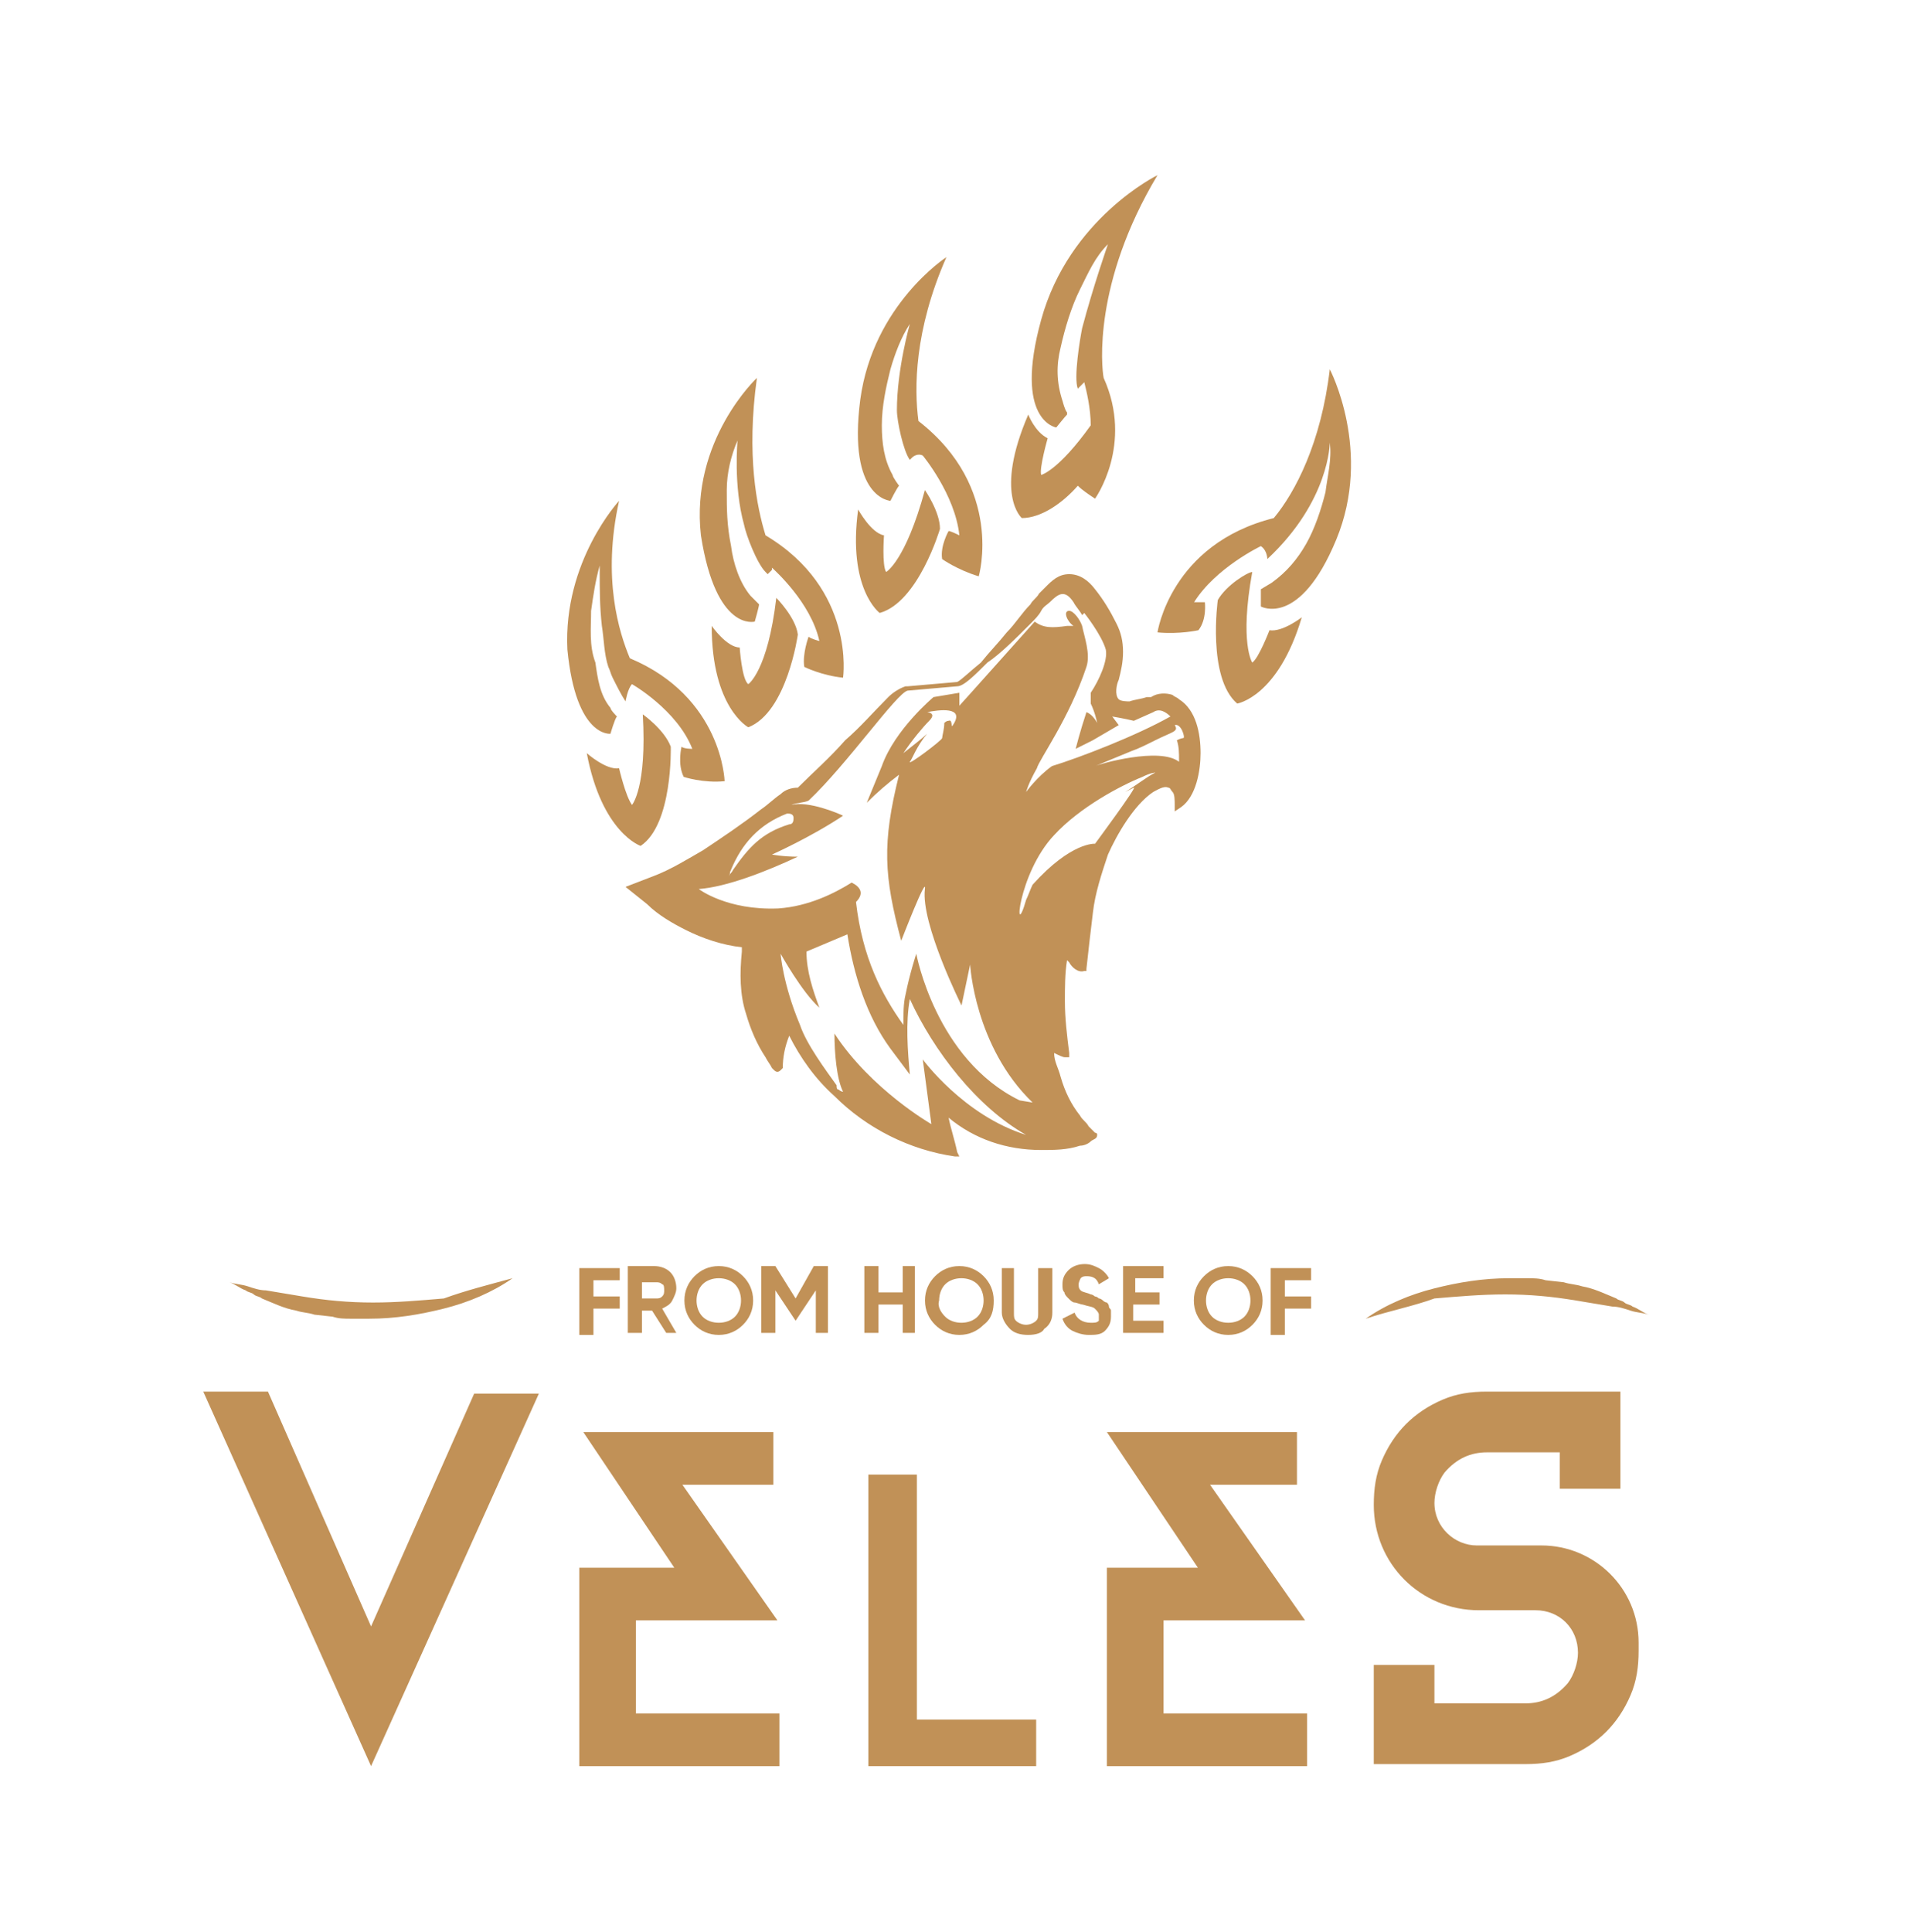 <svg xmlns="http://www.w3.org/2000/svg" width="273" height="276" viewBox="0 0 273 276" fill="none"><path d="M127.206 71.533C127.206 71.533 128.129 69.685 128.437 69.377C128.437 69.377 127.514 68.145 127.514 67.837C126.283 65.68 125.976 63.216 125.976 60.752C125.976 57.979 126.591 55.207 127.206 52.742C127.822 50.586 128.745 48.122 129.975 46.274C129.975 46.274 128.129 52.742 128.129 58.595C128.129 60.136 129.052 64.448 129.975 65.68L130.283 65.372C130.591 65.064 131.206 64.756 131.821 65.064C131.821 65.064 136.436 70.609 137.052 76.462C137.052 76.462 135.821 75.846 135.513 75.846C135.513 75.846 134.283 78.002 134.59 79.851C134.59 79.851 136.744 81.391 139.821 82.315C139.821 82.315 143.513 69.685 131.206 60.136C130.591 55.515 130.591 47.198 135.206 36.724C135.206 36.724 124.745 43.501 122.899 57.055C121.053 71.225 127.206 71.533 127.206 71.533Z" fill="#C19157"></path><path d="M87.21 104.802C87.21 104.802 87.826 102.646 88.133 102.338C88.133 102.338 87.21 101.414 87.21 101.106C85.672 99.257 85.365 96.793 85.057 94.637C84.134 92.172 84.442 89.708 84.442 87.244C84.749 85.087 85.057 82.931 85.672 80.775V81.391C85.672 84.163 85.672 86.627 85.98 89.4C86.287 91.248 86.287 93.404 86.903 95.253C87.21 95.869 87.21 96.177 87.518 96.793C88.133 98.025 88.749 99.257 89.364 100.182C89.364 100.182 89.672 98.333 90.287 97.717C90.287 97.717 96.748 101.414 98.902 106.959C98.902 106.959 97.671 106.959 97.363 106.65C97.363 106.65 96.748 109.115 97.671 110.963C97.671 110.963 100.44 111.887 103.517 111.579C103.517 111.579 103.209 99.565 89.979 94.021C88.441 90.324 85.98 82.623 88.441 71.533C88.441 71.533 80.442 80.159 81.057 92.788C82.288 105.418 87.21 104.802 87.21 104.802Z" fill="#C19157"></path><path d="M107.824 88.784C107.824 88.784 108.439 86.627 108.439 86.32L107.209 85.087C105.67 83.239 104.747 80.467 104.44 78.002C103.824 74.922 103.824 72.765 103.824 69.993C103.824 67.529 104.44 65.064 105.363 62.908C105.363 62.908 104.747 69.377 106.286 74.922C106.593 76.462 108.131 80.467 109.362 81.699L109.67 82.007L110.285 81.391V81.083C110.593 81.391 115.823 86.011 117.054 91.556C117.054 91.556 115.823 91.248 115.515 90.94C115.515 90.94 114.592 93.404 114.9 95.253C114.9 95.253 117.361 96.485 120.438 96.793C120.438 96.793 122.284 84.163 109.362 76.462C108.131 72.457 106.593 65.064 108.131 53.975C108.131 53.975 98.594 62.908 100.132 76.462C102.286 90.324 107.824 88.784 107.824 88.784Z" fill="#C19157"></path><path d="M88.441 109.731C86.595 110.039 83.826 107.575 83.826 107.575C85.98 118.972 91.518 120.821 91.518 120.821C96.133 117.74 95.825 106.65 95.825 106.65C94.902 104.186 91.825 102.03 91.825 102.03C92.441 112.503 90.287 114.968 90.287 114.968C89.364 113.736 88.441 109.731 88.441 109.731Z" fill="#C19157"></path><path d="M113.977 90.632C113.669 88.167 110.901 85.395 110.901 85.395C109.67 95.869 106.901 97.717 106.901 97.717C105.978 97.101 105.67 92.48 105.67 92.48C103.824 92.48 101.671 89.4 101.671 89.4C101.671 101.105 106.901 103.878 106.901 103.878C112.439 101.721 113.977 90.632 113.977 90.632Z" fill="#C19157"></path><path d="M125.668 87.551C131.206 86.011 134.283 75.537 134.283 75.537C134.283 73.073 132.129 69.993 132.129 69.993C129.36 80.158 126.591 81.698 126.591 81.698C125.976 80.774 126.284 76.462 126.284 76.462C124.438 76.154 122.592 72.765 122.592 72.765C121.053 84.163 125.668 87.551 125.668 87.551Z" fill="#C19157"></path><path d="M145.974 73.997C148.743 73.997 151.819 71.841 153.973 69.377C154.588 69.993 155.511 70.609 156.434 71.225C156.434 71.225 161.972 63.524 157.665 53.974C157.357 52.434 156.127 40.42 165.357 25.018C165.357 25.018 152.742 31.179 148.743 45.657C144.743 60.135 150.896 61.059 150.896 61.059C150.896 61.059 152.127 59.519 152.435 59.211V58.903C152.127 58.595 151.819 57.363 151.819 57.363C150.896 54.59 150.896 52.126 151.512 49.662C152.127 46.889 153.05 43.809 154.281 41.344C155.511 38.88 156.434 36.724 158.28 34.876C158.28 34.876 156.127 41.036 154.588 46.889C154.281 48.43 153.358 53.974 153.973 55.515C153.973 55.515 154.281 55.207 154.896 54.59C155.204 55.823 155.819 58.287 155.819 60.751C151.204 67.22 148.743 67.837 148.743 67.837C148.435 66.912 149.666 62.6 149.666 62.6C147.82 61.676 146.897 59.211 146.897 59.211C141.974 70.609 145.974 73.997 145.974 73.997Z" fill="#C19157"></path><path d="M171.202 90.016C172.433 88.476 172.125 86.011 172.125 86.011H170.587C173.664 81.082 180.124 78.002 180.124 78.002C181.047 78.618 181.047 79.85 181.047 79.85C189.97 71.533 189.97 63.216 189.97 63.216C190.277 65.68 189.662 67.837 189.354 70.301C188.739 72.765 187.816 75.538 186.585 77.694C185.355 79.85 183.816 81.699 181.663 83.239L180.124 84.163V86.627C180.124 86.627 185.662 89.708 190.893 77.078C196.123 64.448 189.97 52.742 189.97 52.742C188.739 63.216 185.047 70.301 181.97 73.997C167.203 77.694 165.357 90.324 165.357 90.324C168.433 90.632 171.202 90.016 171.202 90.016Z" fill="#C19157"></path><path d="M173.971 85.703C173.971 85.703 172.433 96.793 176.74 100.49C176.74 100.49 182.586 99.565 185.97 88.168C185.97 88.168 183.201 90.324 181.355 90.016C181.355 90.016 179.817 94.021 178.894 94.637C178.894 94.637 177.048 91.864 178.894 81.699C178.278 81.699 175.202 83.547 173.971 85.703Z" fill="#C19157"></path><path d="M136.744 97.409L129.668 98.025H129.36C128.437 98.333 127.514 98.949 126.899 99.566C124.745 101.722 122.899 103.878 120.746 105.726C118.592 108.191 116.131 110.347 113.977 112.503C113.054 112.503 112.131 112.811 111.516 113.428C110.593 114.044 109.67 114.968 108.747 115.584C105.978 117.74 103.209 119.589 100.44 121.437C98.287 122.669 95.825 124.209 93.364 125.133L89.364 126.674L92.441 129.138C93.979 130.678 96.133 131.91 97.979 132.834C100.44 134.067 103.209 134.991 105.978 135.299V135.915C105.67 138.995 105.67 142.076 106.593 144.848C107.209 147.005 108.132 149.161 109.362 151.009C109.67 151.625 109.978 151.933 110.285 152.549L110.593 152.858C110.901 153.166 111.208 153.166 111.516 152.858L111.824 152.549C111.824 151.009 112.131 149.469 112.747 147.929C114.285 151.009 116.439 154.09 119.208 156.554C123.822 161.175 129.976 164.255 136.437 165.179H137.052L136.744 164.563C136.437 163.023 135.821 161.175 135.514 159.635C139.206 162.715 143.821 164.255 148.743 164.255C150.589 164.255 152.435 164.255 154.281 163.639C154.896 163.639 155.512 163.331 155.819 163.023C156.127 162.715 156.742 162.715 156.742 162.099C156.742 161.894 156.64 161.791 156.435 161.791L155.512 160.867C155.204 160.251 154.589 159.943 154.281 159.326C153.05 157.786 152.127 155.938 151.512 153.782C151.204 152.549 150.589 151.625 150.589 150.393C151.204 150.701 151.82 151.009 152.127 151.009H152.743V150.393C152.435 147.929 152.127 145.464 152.127 143C152.127 141.152 152.127 138.995 152.435 137.147L152.743 137.455C153.05 138.071 153.973 138.995 154.896 138.687H155.204V138.379C155.512 135.607 155.819 132.834 156.127 130.37C156.435 127.598 157.358 124.825 158.281 122.053C159.511 119.28 161.973 114.968 164.742 113.12C165.357 112.811 166.28 112.195 166.895 112.503C167.203 112.503 167.203 112.811 167.511 113.12C167.818 113.428 167.818 114.352 167.818 114.968V115.892L168.741 115.276C170.895 113.736 171.51 110.039 171.51 107.575C171.51 104.802 170.895 101.414 168.434 99.874C168.126 99.566 167.818 99.566 167.511 99.257C166.588 98.949 165.357 98.949 164.434 99.566H163.819C162.896 99.874 162.28 99.874 161.357 100.182C161.05 100.182 160.127 100.182 159.819 99.874C159.204 99.257 159.511 97.717 159.819 97.101C160.127 95.869 160.434 94.637 160.434 93.097C160.434 91.556 160.127 90.324 159.511 89.092C158.588 87.244 157.665 85.703 156.435 84.163C155.512 82.931 154.281 82.007 152.743 82.007C151.204 82.007 150.281 82.931 149.358 83.855C149.051 84.163 148.743 84.471 148.435 84.779C148.128 85.395 147.512 85.703 147.205 86.32C145.974 87.552 145.051 89.092 143.821 90.324C142.59 91.864 141.359 93.097 140.129 94.637C138.59 95.869 137.36 97.101 136.744 97.409ZM104.44 124.209C105.978 120.513 108.439 117.74 112.439 116.2C112.747 116.2 113.362 116.2 113.362 116.816C113.362 117.124 113.362 117.74 112.747 117.74C108.747 118.972 106.901 121.129 104.747 124.209C104.44 124.825 104.44 124.517 104.132 125.133C104.44 124.517 104.132 124.825 104.44 124.209ZM146.589 162.099C137.667 159.326 131.822 151.317 131.822 151.317L133.052 160.559C133.052 160.559 124.438 155.63 119.208 147.621C119.208 150.393 119.515 154.09 120.438 155.938C120.438 155.938 120.131 155.938 119.823 155.63C119.515 155.63 119.515 155.322 119.515 155.014C117.977 152.857 115.208 149.161 114.285 146.389C111.824 140.536 111.516 136.223 111.516 136.223C111.516 136.223 114.593 141.768 117.054 143.924C116.131 141.46 115.208 138.687 115.208 135.915L121.054 133.451C121.976 139.303 123.822 145.156 127.207 149.777L129.976 153.474C129.668 150.085 129.36 146.08 129.976 142.692C133.36 150.085 139.513 158.094 146.589 162.099C146.795 162.099 146.795 162.099 146.589 162.099ZM160.742 113.12L161.973 112.503C162.588 112.195 156.435 120.513 156.435 120.513C156.435 120.513 153.05 120.205 147.512 126.366C147.205 126.982 146.897 127.906 146.589 128.522C144.744 134.991 145.359 124.825 150.589 119.28C154.281 115.276 160.127 112.195 163.203 110.963C164.434 110.347 165.049 110.347 165.049 110.347C163.819 110.963 162.28 112.195 160.742 113.12ZM167.818 103.57C168.741 103.262 169.357 105.418 169.049 105.418C169.049 105.418 168.741 105.418 168.126 105.726C168.434 106.651 168.434 107.575 168.434 108.499V108.807C165.665 106.651 157.05 109.115 156.435 109.423L161.665 107.267C162.588 106.959 163.819 106.343 165.049 105.726C167.511 104.494 168.434 104.494 167.818 103.57ZM147.205 89.092C147.82 88.476 148.435 87.86 148.743 87.244C149.051 86.627 149.666 86.32 149.974 86.011C151.204 84.779 152.127 84.163 153.358 86.011C153.666 86.627 154.281 87.244 154.589 87.86L154.896 87.552C154.896 87.552 157.358 90.632 157.973 92.788C158.281 94.329 157.05 97.101 155.819 98.949V100.49C156.435 101.722 156.742 103.262 156.742 103.262C156.742 103.262 156.127 102.03 155.204 101.722C154.281 104.494 153.666 106.959 153.666 106.959L156.127 105.726L159.819 103.57L158.896 102.338C158.896 102.338 160.742 102.646 161.973 102.954L164.742 101.722C165.665 101.106 166.588 101.722 167.203 102.338C162.28 105.11 154.281 108.191 150.281 109.423C148.128 110.963 146.589 113.12 146.589 113.12C146.589 113.12 146.897 111.887 148.128 109.731C148.435 108.499 152.743 102.646 155.204 95.253C155.819 93.404 154.896 90.94 154.589 89.4C154.281 88.476 153.358 87.244 152.743 87.244C151.82 87.244 152.435 88.784 153.358 89.4H152.435C150.281 89.708 149.051 89.708 147.82 88.784C137.36 100.49 137.052 100.798 137.052 100.798V98.949L133.36 99.566C133.36 99.566 127.822 104.186 125.976 109.423L123.822 114.66C125.258 113.222 126.797 111.887 128.437 110.655C125.976 120.513 126.284 125.133 128.745 134.375C128.745 134.375 132.437 124.825 132.129 126.982C131.514 131.91 137.36 143.616 137.36 143.616L138.59 137.763C138.59 137.763 139.206 149.469 147.512 157.478L145.667 157.17C133.668 151.317 130.899 136.223 130.899 136.223C130.899 136.223 129.976 138.995 129.36 142.076C129.053 143.308 129.053 144.848 129.053 146.389C125.976 142.076 123.207 136.839 122.284 128.83C123.515 127.598 122.899 126.674 121.669 126.057C119.208 127.598 115.516 129.446 111.208 129.754C103.824 130.062 99.825 126.982 99.825 126.982C103.824 126.674 109.362 124.517 113.977 122.361C111.824 122.361 110.285 122.053 110.285 122.053C110.285 122.053 115.823 119.588 120.438 116.508C119.823 116.2 115.516 114.352 113.054 114.968C113.67 114.66 114.9 114.66 115.516 114.352C121.053 109.115 128.13 98.949 129.668 98.641L136.744 98.025C137.667 98.025 139.206 96.485 141.052 94.637C142.898 93.404 145.051 91.248 147.205 89.092ZM129.053 107.575C130.283 105.726 131.822 103.878 132.745 102.954C134.283 101.414 131.206 101.722 132.437 101.722C133.975 101.414 137.975 100.798 136.129 103.57C135.821 104.186 136.129 102.646 135.514 102.954C135.309 102.954 135.103 103.057 134.898 103.262C134.898 104.186 134.591 105.11 134.591 105.418C134.591 105.726 129.668 109.423 129.976 108.807C130.283 108.499 130.899 106.651 132.437 104.802C131.822 105.418 130.591 106.342 129.053 107.575Z" fill="#C19157"></path><path d="M88.532 182.858H84.777V185.172H88.532V186.907H84.777V190.666H82.756V181.124H88.532V182.858Z" fill="#C19157"></path><path d="M95.174 190.377L93.152 187.196H91.708V190.377H89.687V180.834H93.441C94.308 180.834 95.174 181.124 95.752 181.702C96.329 182.28 96.618 183.148 96.618 184.015C96.618 184.594 96.329 185.172 96.04 185.75C95.752 186.329 95.174 186.618 94.596 186.907L96.618 190.377H95.174ZM91.708 182.569V185.461H93.73C94.019 185.461 94.308 185.461 94.596 185.172C94.885 184.883 94.885 184.594 94.885 184.304C94.885 184.015 94.885 183.437 94.596 183.437C94.308 183.148 94.019 183.148 93.73 183.148H91.708V182.569Z" fill="#C19157"></path><path d="M106.148 189.22C105.282 190.088 104.127 190.666 102.683 190.666C101.239 190.666 100.084 190.088 99.217 189.22C98.351 188.353 97.773 187.196 97.773 185.75C97.773 184.304 98.351 183.148 99.217 182.28C100.084 181.413 101.239 180.834 102.683 180.834C104.127 180.834 105.282 181.413 106.148 182.28C107.015 183.148 107.592 184.304 107.592 185.75C107.592 187.196 107.015 188.353 106.148 189.22ZM100.372 188.063C100.95 188.642 101.816 188.931 102.683 188.931C103.549 188.931 104.416 188.642 104.993 188.063C105.571 187.485 105.86 186.618 105.86 185.75C105.86 184.883 105.571 184.015 104.993 183.437C104.416 182.859 103.549 182.569 102.683 182.569C101.816 182.569 100.95 182.859 100.372 183.437C99.795 184.015 99.506 184.883 99.506 185.75C99.506 186.618 99.795 187.485 100.372 188.063Z" fill="#C19157"></path><path d="M118.278 180.834V190.377H116.545V184.304L113.657 188.642L110.769 184.304V190.377H108.748V180.834H110.769L113.657 185.461L116.256 180.834H118.278Z" fill="#C19157"></path><path d="M128.964 180.834H130.697V190.377H128.964V186.329H125.498V190.377H123.477V180.834H125.498V184.594H128.964V180.834Z" fill="#C19157"></path><path d="M140.516 189.22C139.649 190.088 138.494 190.666 137.05 190.666C135.606 190.666 134.451 190.088 133.584 189.22C132.718 188.353 132.14 187.196 132.14 185.75C132.14 184.304 132.718 183.148 133.584 182.28C134.451 181.413 135.606 180.834 137.05 180.834C138.494 180.834 139.649 181.413 140.516 182.28C141.382 183.148 141.96 184.304 141.96 185.75C141.96 187.196 141.671 188.353 140.516 189.22ZM135.028 188.063C135.606 188.642 136.472 188.931 137.339 188.931C138.205 188.931 139.072 188.642 139.649 188.063C140.227 187.485 140.516 186.618 140.516 185.75C140.516 184.883 140.227 184.015 139.649 183.437C139.072 182.859 138.205 182.569 137.339 182.569C136.472 182.569 135.606 182.859 135.028 183.437C134.451 184.015 134.162 184.883 134.162 185.75C133.873 186.618 134.451 187.485 135.028 188.063Z" fill="#C19157"></path><path d="M146.869 190.666C145.714 190.666 144.848 190.377 144.27 189.798C143.692 189.22 143.115 188.353 143.115 187.485V181.124H144.848V187.485C144.848 188.063 144.848 188.353 145.136 188.642C145.425 188.931 146.003 189.22 146.58 189.22C147.158 189.22 147.736 188.931 148.024 188.642C148.313 188.353 148.313 188.063 148.313 187.485V181.124H150.335V187.485C150.335 188.353 150.046 189.22 149.18 189.798C148.891 190.377 148.024 190.666 146.869 190.666Z" fill="#C19157"></path><path d="M155.533 190.666C154.667 190.666 153.8 190.377 153.223 190.088C152.645 189.799 152.068 189.22 151.779 188.353L153.512 187.485C153.8 188.353 154.667 188.931 155.822 188.931C156.4 188.931 156.688 188.931 156.977 188.642V187.774C156.977 187.485 156.688 187.196 156.4 186.907C156.111 186.618 155.533 186.618 154.667 186.329C154.378 186.329 153.8 186.039 153.512 186.039C153.223 186.039 152.934 185.75 152.645 185.461C152.356 185.172 152.068 184.883 152.068 184.594C151.779 184.304 151.779 184.015 151.779 183.437C151.779 182.57 152.068 181.991 152.645 181.413C153.223 180.835 154.089 180.545 154.956 180.545C155.822 180.545 156.4 180.835 156.977 181.124C157.555 181.413 158.132 181.991 158.421 182.57L156.977 183.437C156.688 182.57 156.111 182.28 155.244 182.28C154.956 182.28 154.667 182.28 154.378 182.57C154.185 182.955 154.089 183.244 154.089 183.437C154.089 183.726 154.089 184.015 154.378 184.304C154.667 184.594 155.244 184.594 155.822 184.883C156.111 184.883 156.4 185.172 156.4 185.172C156.592 185.172 156.785 185.268 156.977 185.461C157.266 185.461 157.555 185.75 157.555 185.75C157.555 185.75 157.844 186.039 158.132 186.039C158.325 186.232 158.421 186.425 158.421 186.618C158.421 186.907 158.71 186.907 158.71 187.196V188.064C158.71 188.931 158.421 189.509 157.844 190.088C157.266 190.666 156.4 190.666 155.533 190.666Z" fill="#C19157"></path><path d="M162.176 188.642H166.219V190.377H160.443V180.834H166.219V182.569H162.176V184.594H165.641V186.329H161.887V188.642H162.176Z" fill="#C19157"></path><path d="M178.926 189.22C178.06 190.088 176.904 190.666 175.46 190.666C174.016 190.666 172.861 190.088 171.995 189.22C171.128 188.353 170.551 187.196 170.551 185.75C170.551 184.304 171.128 183.148 171.995 182.28C172.861 181.413 174.016 180.834 175.46 180.834C176.904 180.834 178.06 181.413 178.926 182.28C179.792 183.148 180.37 184.304 180.37 185.75C180.37 187.196 179.792 188.353 178.926 189.22ZM173.15 188.063C173.728 188.642 174.594 188.931 175.46 188.931C176.327 188.931 177.193 188.642 177.771 188.063C178.348 187.485 178.637 186.618 178.637 185.75C178.637 184.883 178.348 184.015 177.771 183.437C177.193 182.859 176.327 182.569 175.46 182.569C174.594 182.569 173.728 182.859 173.15 183.437C172.572 184.015 172.284 184.883 172.284 185.75C172.284 186.618 172.572 187.485 173.15 188.063Z" fill="#C19157"></path><path d="M187.301 182.858H183.547V185.172H187.301V186.907H183.547V190.666H181.525V181.124H187.301V182.858Z" fill="#C19157"></path><path d="M195.098 188.353C197.986 186.329 201.452 184.883 204.918 184.016C208.383 183.148 211.849 182.57 215.603 182.57H218.202C219.069 182.57 219.935 182.57 220.802 182.859L223.401 183.148C224.267 183.437 225.134 183.437 226 183.726C227.733 184.016 229.466 184.883 230.91 185.461C231.198 185.751 231.776 185.751 232.065 186.04C232.354 186.329 232.931 186.329 233.22 186.618C234.086 186.907 234.664 187.486 235.53 187.775C234.664 187.486 233.798 187.486 232.931 187.196C232.065 186.907 231.198 186.618 230.332 186.618C228.599 186.329 226.866 186.04 225.134 185.751C221.668 185.172 218.491 184.883 215.026 184.883C211.56 184.883 208.383 185.172 204.918 185.461C201.741 186.618 198.564 187.196 195.098 188.353Z" fill="#C19157"></path><path d="M73.225 182.57C70.337 184.594 66.871 186.04 63.406 186.907C59.94 187.775 56.474 188.353 52.72 188.353H50.121C49.254 188.353 48.388 188.353 47.522 188.064L44.922 187.775C44.056 187.486 43.19 187.486 42.323 187.196C40.59 186.907 38.858 186.04 37.413 185.461C37.125 185.172 36.547 185.172 36.258 184.883C35.969 184.594 35.392 184.594 35.103 184.305C34.237 184.016 33.659 183.437 32.793 183.148C33.659 183.437 34.526 183.437 35.392 183.726C36.258 184.016 37.125 184.305 37.991 184.305C39.724 184.594 41.457 184.883 43.19 185.172C46.655 185.751 49.832 186.04 53.297 186.04C56.763 186.04 59.94 185.751 63.406 185.461C66.582 184.305 70.048 183.437 73.225 182.57Z" fill="#C19157"></path><path d="M53.009 232.305L67.738 199.052H76.98L53.009 252.257L29.039 198.763H38.28L53.009 232.305Z" fill="#C19157"></path><path d="M110.192 212.064H97.484L111.058 231.438H90.842V244.739H111.347V252.257H82.756V223.92H96.329L83.333 204.546H110.48V212.064H110.192Z" fill="#C19157"></path><path d="M185.568 212.064H172.861L186.435 231.438H166.219V244.739H186.724V252.257H158.132V223.92H171.128L158.132 204.546H185.28V212.064H185.568Z" fill="#C19157"></path><path d="M148.024 245.607V252.257H124.054V210.618H130.985V245.607H148.024Z" fill="#C19157"></path><path d="M231.487 198.763V212.642H222.823V207.438H212.426C210.116 207.438 208.094 208.305 206.362 210.329C205.495 211.486 204.918 213.221 204.918 214.667C204.918 218.136 207.806 220.739 210.982 220.739H220.224C227.733 220.739 234.086 226.811 234.086 234.619V235.775C234.086 238.089 233.798 240.113 232.931 242.137C232.065 244.161 230.91 245.896 229.466 247.342C228.022 248.787 226.289 249.944 224.267 250.812C222.246 251.679 220.224 251.968 217.914 251.968H196.254V237.799H204.918V243.293H217.914C220.224 243.293 222.246 242.426 223.978 240.402C224.845 239.245 225.422 237.51 225.422 236.064C225.422 232.594 222.823 229.992 219.358 229.992H211.271C202.896 229.992 196.254 223.341 196.254 214.956C196.254 212.642 196.542 210.618 197.409 208.594C198.275 206.57 199.43 204.835 200.874 203.389C202.318 201.943 204.051 200.787 206.073 199.919C208.094 199.052 210.116 198.763 212.426 198.763C212.138 198.763 231.487 198.763 231.487 198.763Z" fill="#C19157"></path></svg>